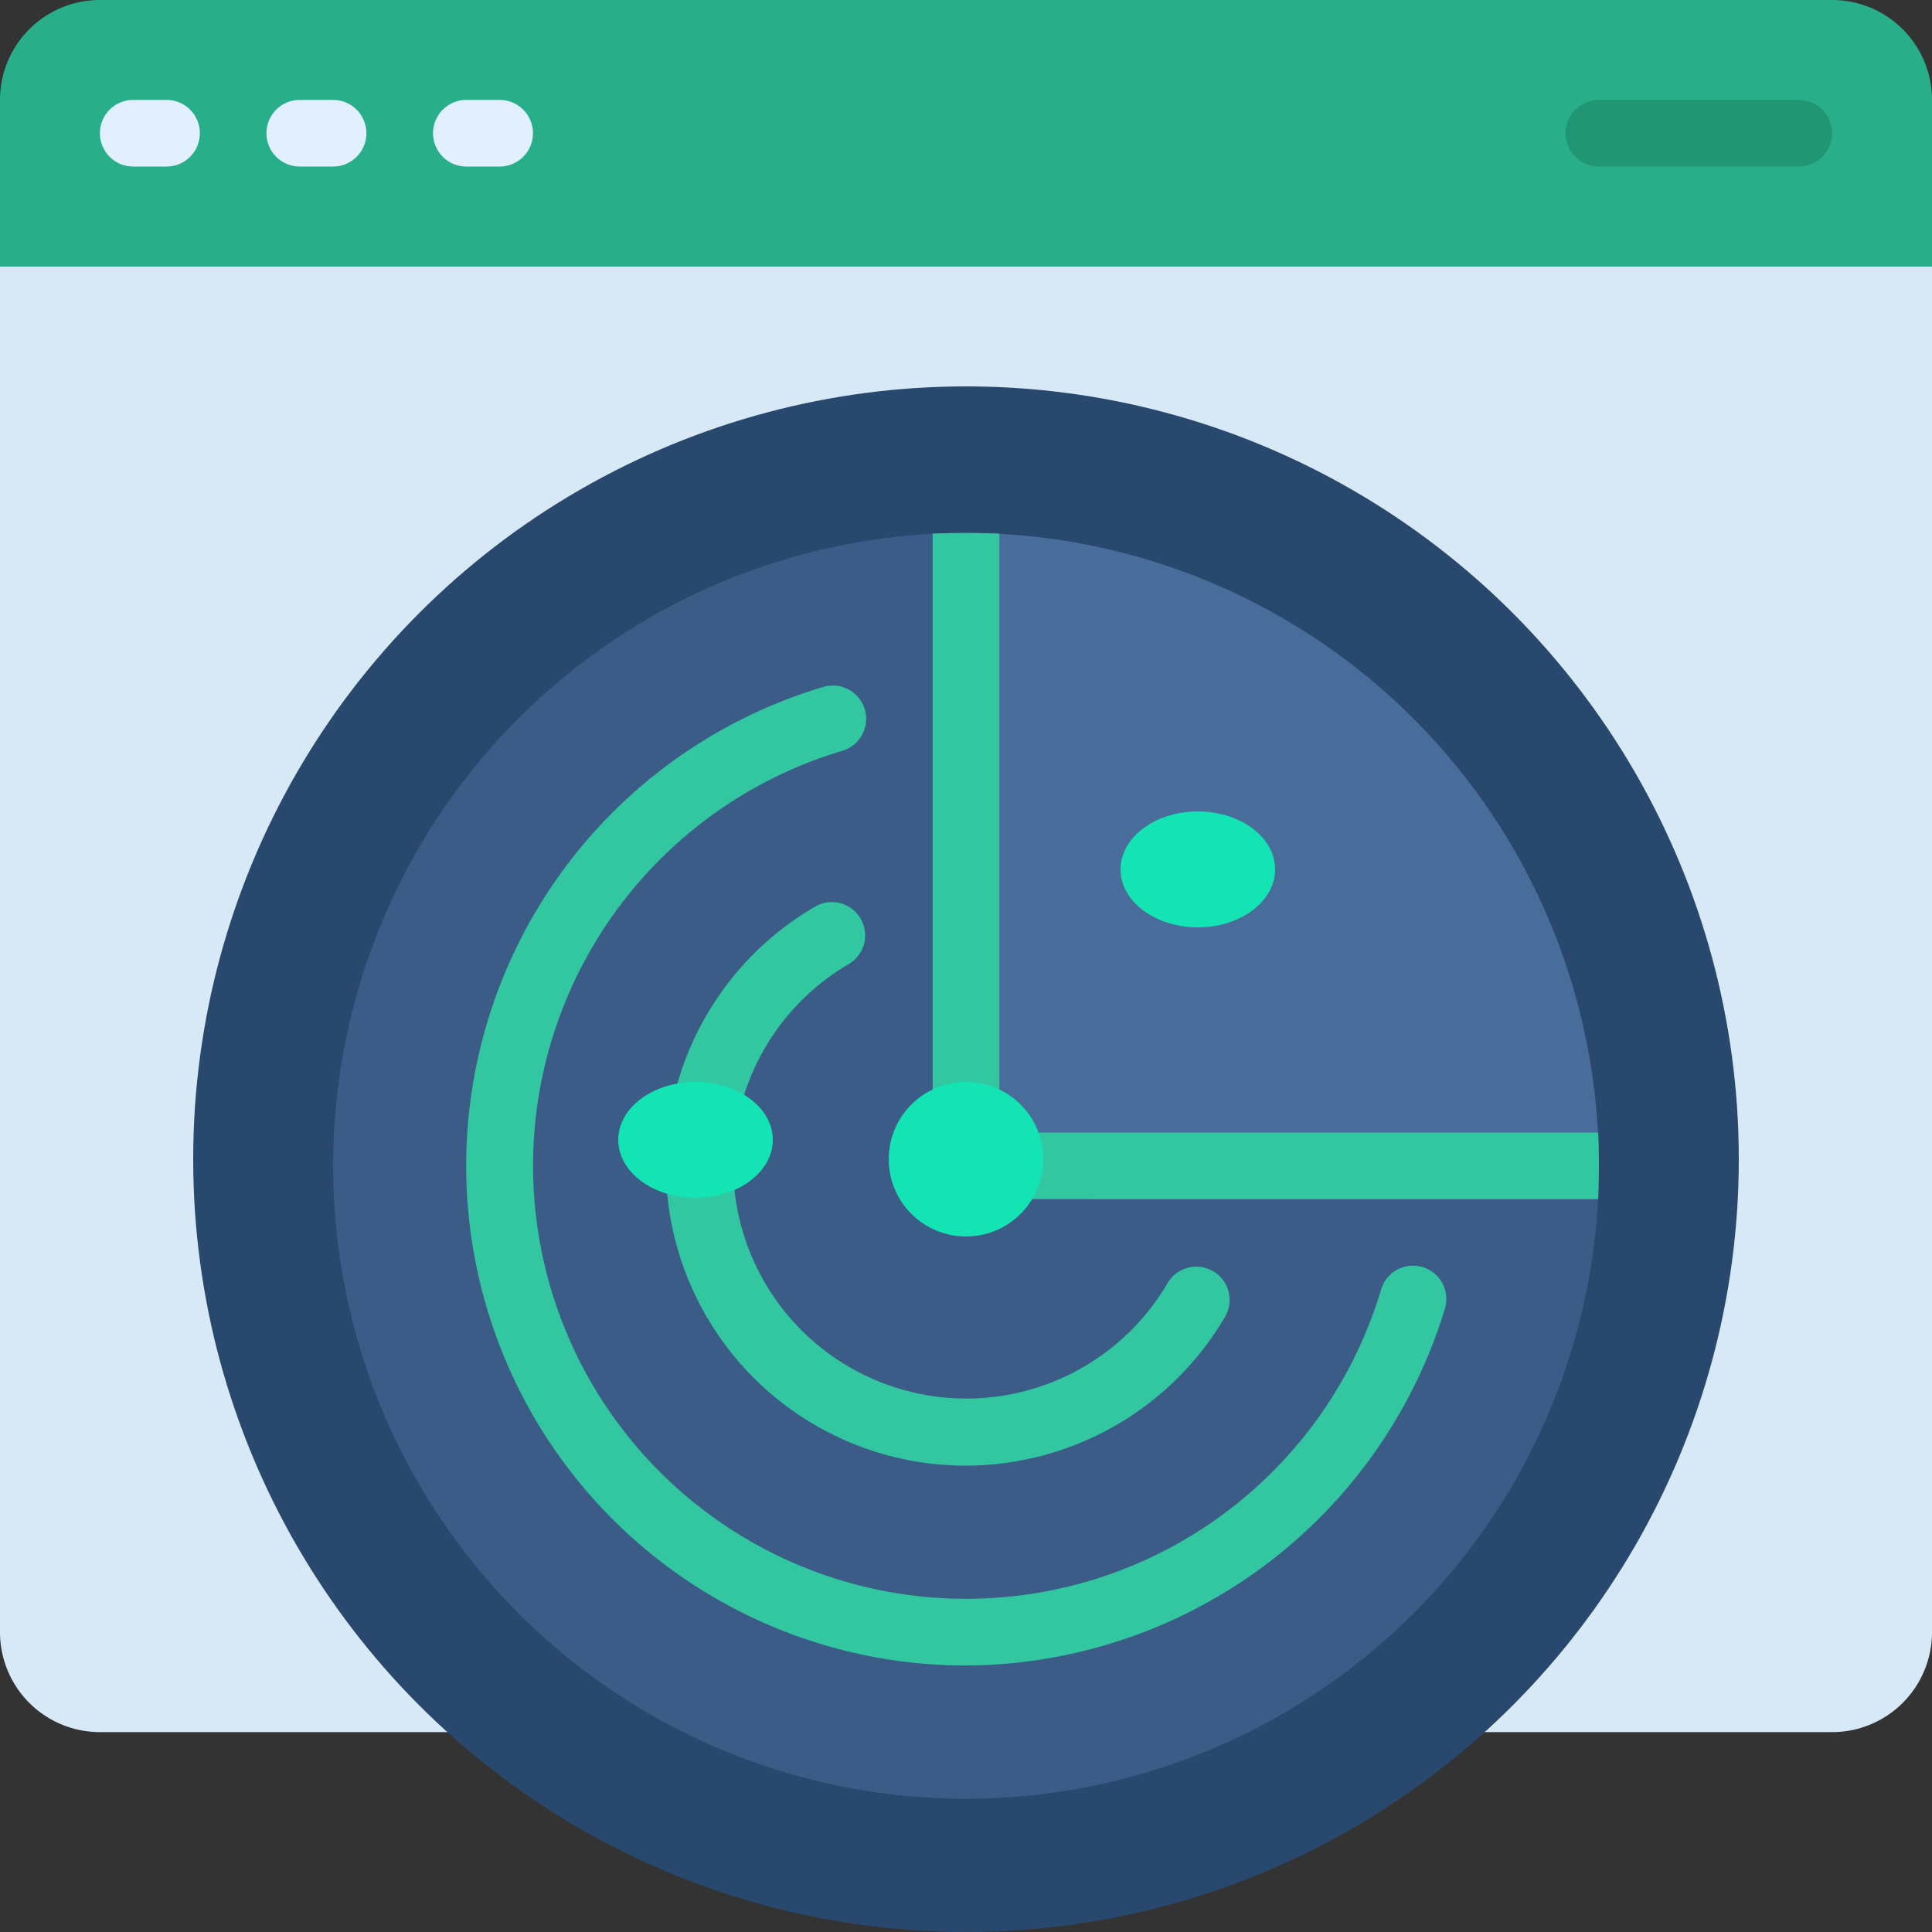 <?xml version="1.0" encoding="UTF-8"?>
<svg xmlns="http://www.w3.org/2000/svg" xmlns:xlink="http://www.w3.org/1999/xlink" width="50" height="50" viewBox="0 0 50 50">
  <rect x="0" y="0" width="50" height="50" fill="#333333" stroke="none"/>
  <defs>
    <clipPath id="clip-Proactive_security_and_threat_monitoring">
      <rect width="50" height="50"></rect>
    </clipPath>
  </defs>
  <g id="Proactive_security_and_threat_monitoring" data-name="Proactive security and threat monitoring" clip-path="url(#clip-Proactive_security_and_threat_monitoring)">
    <g id="detection" transform="translate(-1 -1)">
      <path id="Path_532" data-name="Path 532" d="M51,8.862V44.207a2.586,2.586,0,0,1-2.586,2.586H3.586A2.586,2.586,0,0,1,1,44.207V8.862L1.862,8H50.138Z" transform="translate(0 -0.966)" fill="#d7e8f7"></path>
      <path id="Path_533" data-name="Path 533" d="M51,3.586V7.9H1V3.586A2.586,2.586,0,0,1,3.586,1H48.414A2.586,2.586,0,0,1,51,3.586Z" fill="#28af89"></path>
      <circle id="Ellipse_1" data-name="Ellipse 1" cx="20" cy="20" r="20" transform="translate(6 11)" fill="#29486d"></circle>
      <path id="Path_534" data-name="Path 534" d="M43.759,33.379A16.379,16.379,0,1,1,27.379,17V33.379Z" transform="translate(-1.379 -2.207)" fill="#3c5c88"></path>
      <path id="Path_535" data-name="Path 535" d="M46.379,33.379H30V17A16.394,16.394,0,0,1,46.379,33.379Z" transform="translate(-4 -2.207)" fill="#486d9b"></path>
      <g id="Group_539" data-name="Group 539" transform="translate(3.586 3.586)">
        <path id="Path_536" data-name="Path 536" d="M5.724,5.724H4.862A.862.862,0,0,1,4.862,4h.862a.862.862,0,0,1,0,1.724Z" transform="translate(-4 -4)" fill="#e1efff"></path>
        <path id="Path_537" data-name="Path 537" d="M10.724,5.724H9.862A.862.862,0,0,1,9.862,4h.862a.862.862,0,0,1,0,1.724Z" transform="translate(-4.69 -4)" fill="#e1efff"></path>
        <path id="Path_538" data-name="Path 538" d="M15.724,5.724h-.862a.862.862,0,1,1,0-1.724h.862a.862.862,0,1,1,0,1.724Z" transform="translate(-5.379 -4)" fill="#e1efff"></path>
      </g>
      <path id="Path_539" data-name="Path 539" d="M54.034,5.724H48.862a.862.862,0,0,1,0-1.724h5.172a.862.862,0,0,1,0,1.724Z" transform="translate(-6.483 -0.414)" fill="#209672"></path>
      <path id="Path_540" data-name="Path 540" d="M27.93,46.942a12.931,12.931,0,0,1-3.695-25.324.862.862,0,1,1,.493,1.652A11.207,11.207,0,1,0,38.672,37.213a.862.862,0,1,1,1.652.493A13.017,13.017,0,0,1,27.93,46.942Z" transform="translate(-1.93 -2.839)" fill="#32c7a0"></path>
      <path id="Path_541" data-name="Path 541" d="M28.757,42.666a7.759,7.759,0,0,1-3.879-14.483.862.862,0,0,1,.862,1.492,6.034,6.034,0,1,0,8.245,8.249.862.862,0,0,1,1.492.862,7.785,7.785,0,0,1-6.72,3.879Z" transform="translate(-2.757 -3.735)" fill="#32c7a0"></path>
      <path id="Path_542" data-name="Path 542" d="M46.241,33.379c0,.284-.009.578-.017.862H29.862A.862.862,0,0,1,29,33.379V17.017c.284-.009.578-.017.862-.017s.578.009.862.017v15.5h15.5C46.233,32.8,46.241,33.095,46.241,33.379Z" transform="translate(-3.862 -2.207)" fill="#32c7a0"></path>
      <ellipse id="Ellipse_2" data-name="Ellipse 2" cx="2" cy="1.5" rx="2" ry="1.5" transform="translate(30 22)" fill="#14e4b3"></ellipse>
      <ellipse id="Ellipse_3" data-name="Ellipse 3" cx="2" cy="1.5" rx="2" ry="1.5" transform="translate(17 29)" fill="#14e4b3"></ellipse>
      <circle id="Ellipse_4" data-name="Ellipse 4" cx="2" cy="2" r="2" transform="translate(24 29)" fill="#14e4b3"></circle>
    </g>
  </g>
</svg>
